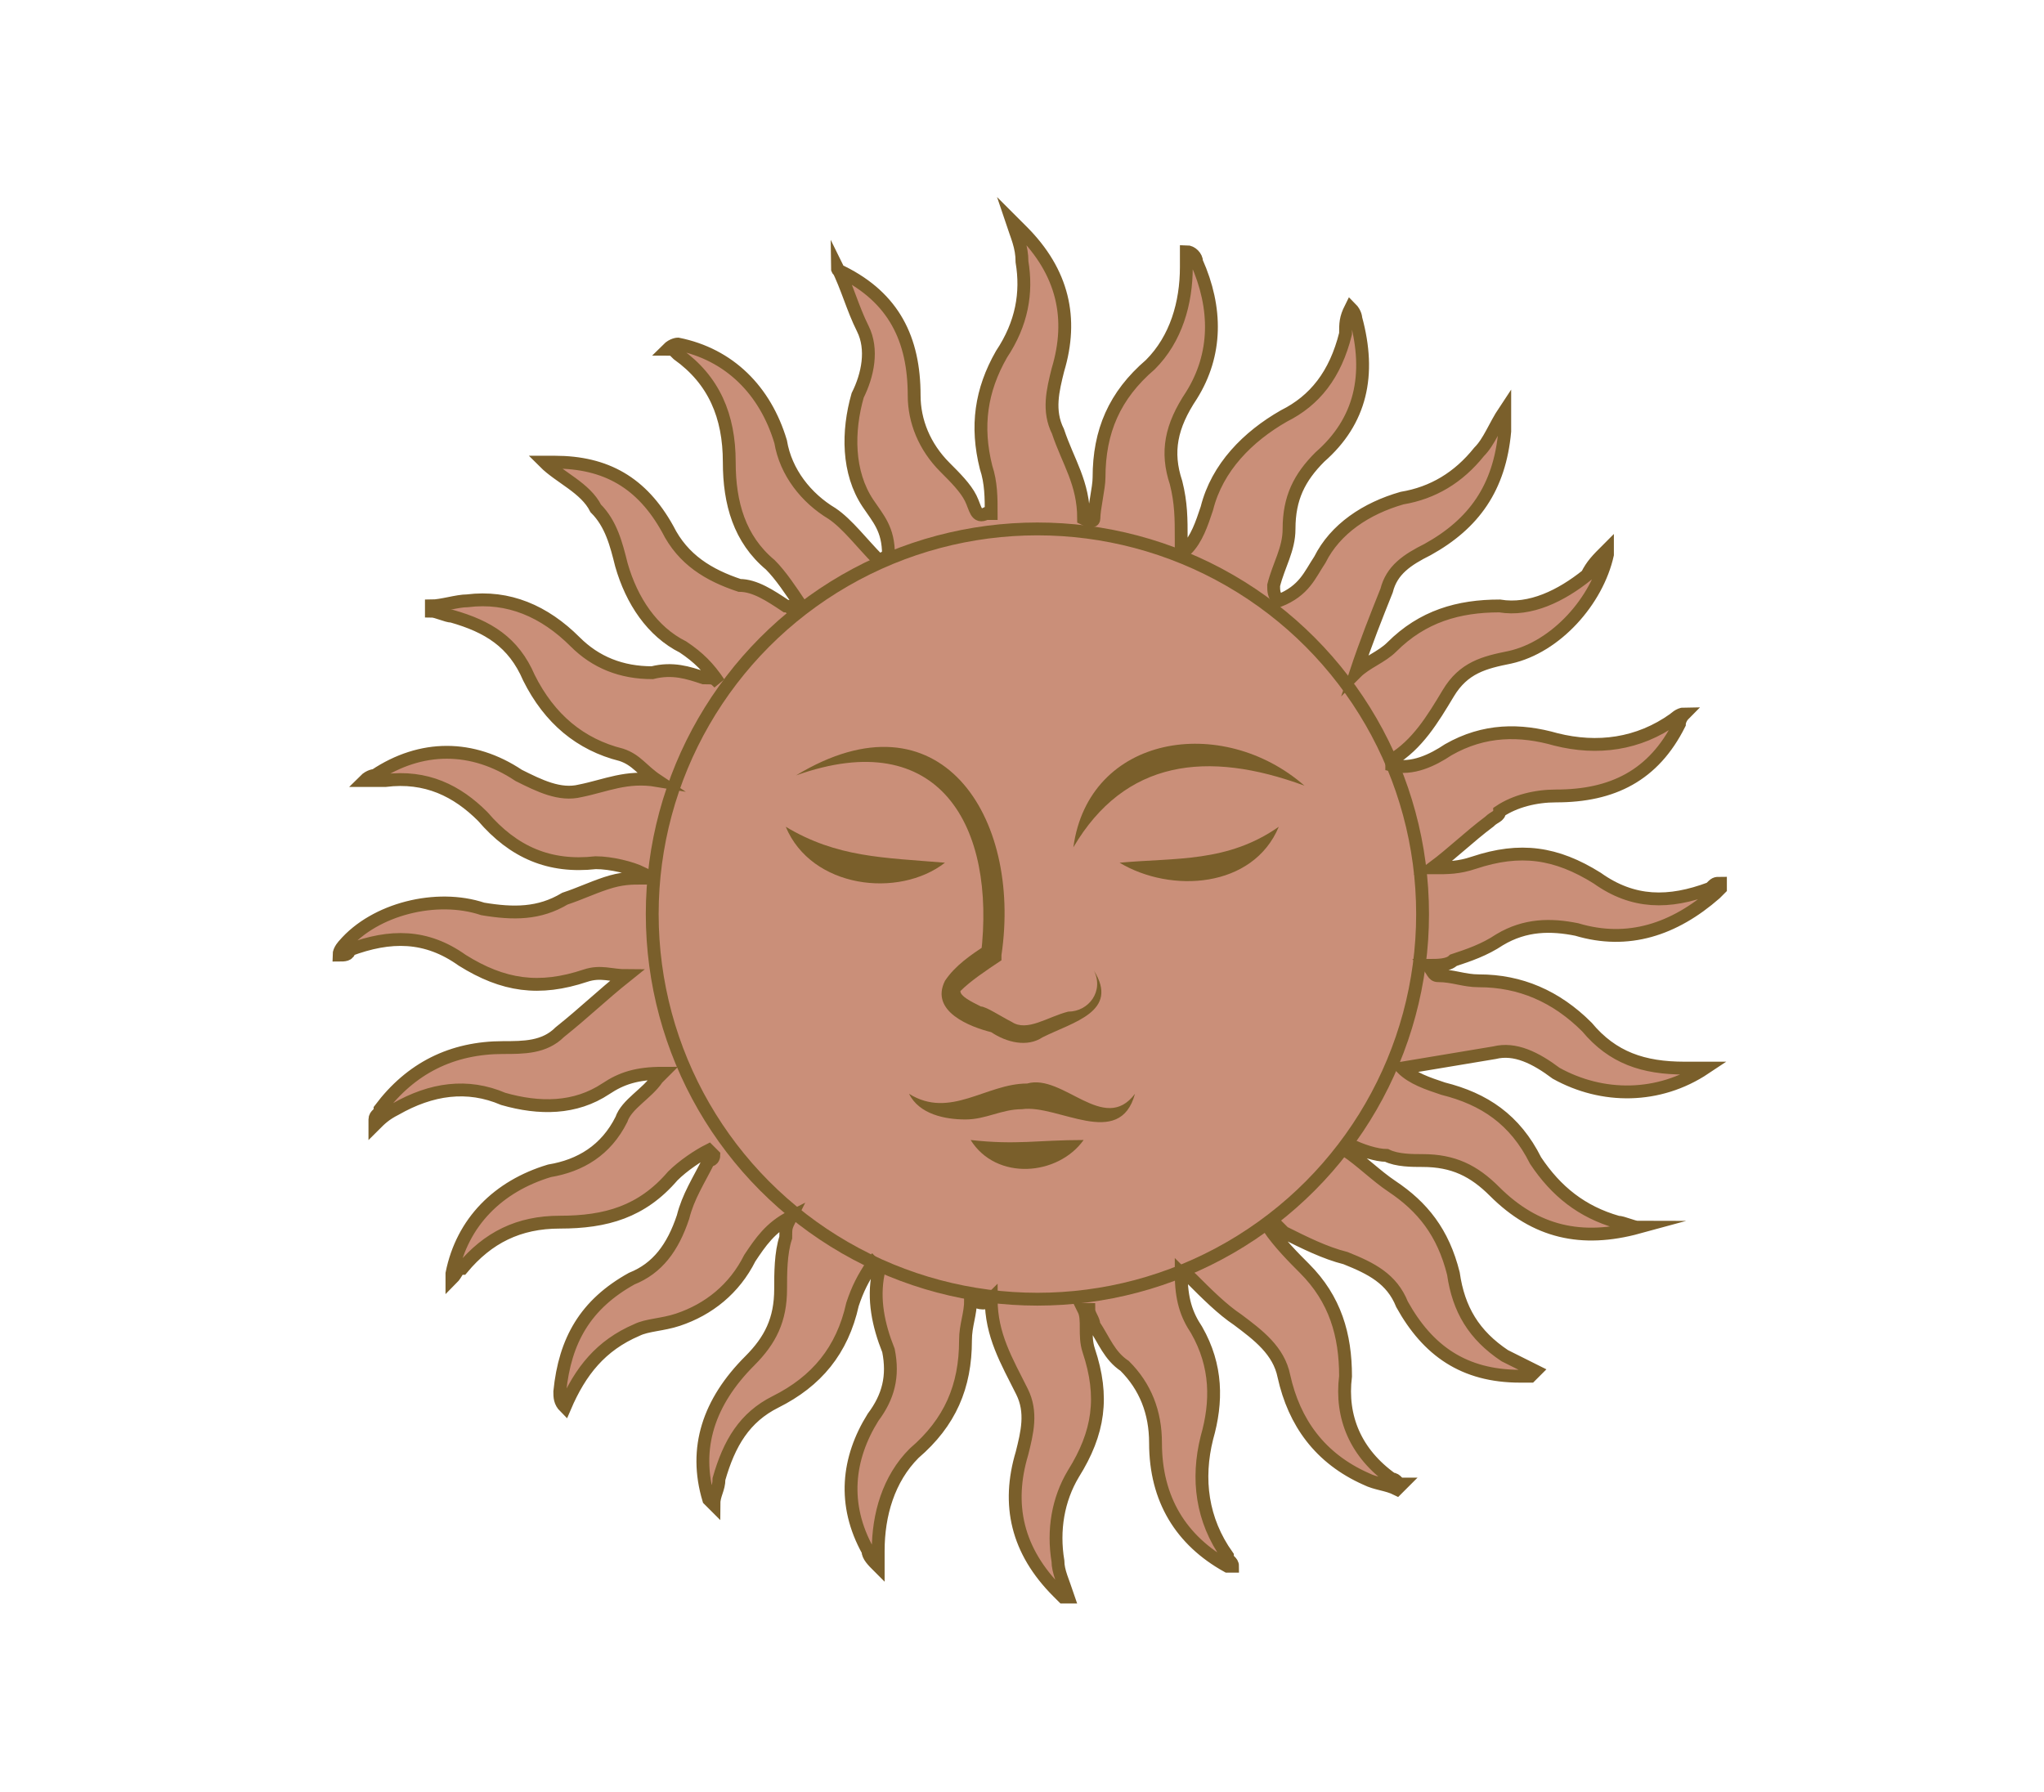 <svg xml:space="preserve" style="enable-background:new 0 0 39.8 34.9;" viewBox="0 0 39.8 34.9" y="0px" x="0px" xmlns:xlink="http://www.w3.org/1999/xlink" xmlns="http://www.w3.org/2000/svg" id="Layer_1" version="1.1">
<style type="text/css">
	.st0{fill:#CA8F79;}
	.st1{fill:#7A5F2B;}
	.st2{fill:#DDC6A9;}
	.st3{fill:none;}
	.st4{fill:none;stroke:#7A5F2B;stroke-width:0.25;stroke-miterlimit:10;}
	.st5{fill:#CA8F79;stroke:#7A5F2B;stroke-width:0.25;stroke-miterlimit:10;}
	.st6{fill:#444E21;stroke:#7A5F2B;stroke-width:0.25;stroke-miterlimit:10;}
	.st7{fill:#9F8D54;stroke:#7A5F2B;stroke-width:0.25;stroke-miterlimit:10;}
	.st8{fill:#CA8F79;stroke:#7A5F2B;stroke-width:0.25;stroke-linecap:round;stroke-miterlimit:10;}
	.st9{fill:#EB6055;stroke:#7A5F2B;stroke-width:0.25;stroke-miterlimit:10;}
	.st10{fill:#ECB340;stroke:#7A5F2B;stroke-width:0.25;stroke-miterlimit:10;}
	.st11{fill:#010101;}
	.st12{fill:#647B72;}
	.st13{fill:#EB6055;}
	.st14{fill:#ECB340;}
	.st15{fill:#FFFFFF;}
	.st16{fill:#E2EADD;}
	.st17{fill:#444E21;}
	.st18{fill:#E67F59;}
	.st19{fill:#E7AB70;stroke:#7A5F2B;stroke-width:0.25;stroke-linecap:round;stroke-miterlimit:10;}
	.st20{fill:#E7AB70;}
	.st21{fill:#E7AB70;stroke:#7A5F2B;stroke-width:0.25;stroke-miterlimit:10;}
</style>
<g>
	<g>
		<path d="M19.3,25.3c0,0.7,0.3,1.2,0.6,1.8c0.2,0.4,0.1,0.8,0,1.2c-0.3,1-0.1,1.9,0.7,2.7c0,0,0.1,0.1,0.1,0.1
			c0,0,0.1,0,0.1,0c-0.1-0.3-0.2-0.5-0.2-0.7c-0.1-0.6,0-1.2,0.3-1.7c0.5-0.8,0.6-1.5,0.3-2.4c-0.1-0.3,0-0.6-0.1-0.8
			c0,0,0.1,0,0.1,0c0,0.1,0.1,0.2,0.1,0.3c0.2,0.3,0.3,0.6,0.6,0.8c0.4,0.4,0.6,0.9,0.6,1.5c0,1.1,0.5,1.9,1.4,2.4c0,0,0.1,0,0.1,0
			c0-0.1-0.1-0.1-0.1-0.2c-0.5-0.7-0.6-1.5-0.4-2.3c0.2-0.7,0.2-1.4-0.2-2.1c-0.2-0.3-0.3-0.6-0.3-1.1c0.1,0.1,0.1,0,0.2,0.1
			c0.3,0.3,0.6,0.6,0.9,0.8c0.4,0.3,0.8,0.6,0.9,1.1c0.2,0.9,0.7,1.6,1.6,2c0.2,0.1,0.4,0.1,0.6,0.2c0,0,0.1-0.1,0.1-0.1
			c-0.1,0-0.1-0.1-0.2-0.1c-0.7-0.5-1-1.2-0.9-2c0-0.8-0.2-1.5-0.8-2.1c-0.2-0.2-0.5-0.5-0.7-0.8c0,0,0.1-0.1,0.1-0.1
			c0,0,0.2,0.2,0.2,0.2c0.4,0.2,0.8,0.4,1.2,0.5c0.5,0.2,0.9,0.4,1.1,0.9c0.5,0.9,1.2,1.4,2.3,1.4c0.1,0,0.1,0,0.2,0
			c0,0,0,0,0.1-0.1c-0.2-0.1-0.4-0.2-0.6-0.3c-0.6-0.4-0.9-0.9-1-1.6c-0.2-0.8-0.6-1.3-1.2-1.7c-0.3-0.2-0.6-0.5-0.9-0.7
			c0,0,0-0.1,0.1-0.1c0.2,0.1,0.5,0.2,0.7,0.2c0.2,0.1,0.5,0.1,0.7,0.1c0.6,0,1,0.2,1.4,0.6c0.8,0.8,1.7,1,2.8,0.7
			c-0.1,0-0.3-0.1-0.4-0.1c-0.7-0.2-1.2-0.6-1.6-1.2c-0.4-0.8-1-1.2-1.8-1.4c-0.3-0.1-0.6-0.2-0.8-0.4c0.6-0.1,1.2-0.2,1.8-0.3
			c0.4-0.1,0.8,0.1,1.2,0.4c0.9,0.5,2,0.5,2.9-0.1c-0.2,0-0.3,0-0.4,0c-0.8,0-1.4-0.2-1.9-0.8c-0.6-0.6-1.3-0.9-2.1-0.9
			c-0.3,0-0.5-0.1-0.8-0.1c-0.1,0-0.1-0.1-0.2-0.2c0.2,0,0.4,0,0.5-0.1c0.3-0.1,0.6-0.2,0.9-0.4c0.5-0.3,1-0.3,1.5-0.2
			c1,0.3,1.9,0,2.7-0.7c0,0,0,0,0.1-0.1c0,0,0,0,0-0.1c-0.1,0-0.1,0-0.2,0.1c-0.8,0.3-1.5,0.3-2.2-0.2c-0.8-0.5-1.5-0.6-2.4-0.3
			c-0.3,0.1-0.5,0.1-0.8,0.1c0.4-0.3,0.7-0.6,1.1-0.9c0.1-0.1,0.2-0.1,0.2-0.2c0.3-0.2,0.7-0.3,1.1-0.3c1.1,0,1.9-0.4,2.4-1.4
			c0,0,0-0.1,0.1-0.2c-0.1,0-0.2,0.1-0.2,0.1c-0.7,0.5-1.5,0.6-2.3,0.4c-0.7-0.2-1.4-0.2-2.1,0.2c-0.3,0.2-0.7,0.4-1.1,0.3
			c0,0,0-0.1,0-0.1c0.5-0.3,0.8-0.8,1.1-1.3c0.3-0.5,0.7-0.6,1.2-0.7c0.9-0.2,1.7-1.1,1.9-2c0,0,0-0.1,0-0.1
			c-0.2,0.2-0.3,0.3-0.4,0.5c-0.5,0.4-1.1,0.7-1.7,0.6c-0.8,0-1.5,0.2-2.1,0.8c-0.2,0.2-0.5,0.3-0.7,0.5c0.2-0.6,0.4-1.1,0.6-1.6
			c0.1-0.4,0.4-0.6,0.8-0.8c0.9-0.5,1.4-1.2,1.5-2.3c0-0.1,0-0.2,0-0.4c-0.2,0.3-0.3,0.6-0.5,0.8c-0.4,0.5-0.9,0.8-1.5,0.9
			c-0.7,0.2-1.3,0.6-1.6,1.2c-0.2,0.3-0.3,0.6-0.8,0.8c-0.1-0.1-0.1-0.2-0.1-0.3c0.1-0.4,0.3-0.7,0.3-1.1c0-0.6,0.2-1,0.6-1.4
			c0.8-0.7,1-1.6,0.7-2.7c0,0,0-0.1-0.1-0.2c-0.1,0.2-0.1,0.3-0.1,0.5C26,7.3,25.6,7.8,25,8.1c-0.7,0.4-1.3,1-1.5,1.8
			c-0.1,0.3-0.2,0.6-0.4,0.8c0,0-0.1,0-0.1,0c0-0.1,0-0.1,0-0.2c0-0.4,0-0.7-0.1-1.1c-0.2-0.6-0.1-1.1,0.3-1.7
			c0.5-0.8,0.5-1.7,0.1-2.6c0-0.1-0.1-0.2-0.2-0.2c0,0.1,0,0.2,0,0.3c0,0.7-0.2,1.4-0.7,1.9c-0.7,0.6-1,1.3-1,2.2
			c0,0.2-0.1,0.6-0.1,0.8c0,0.1-0.2,0-0.2,0c0-0.7-0.3-1.1-0.5-1.7c-0.2-0.4-0.1-0.8,0-1.2c0.3-1,0.1-1.9-0.7-2.7
			c-0.1-0.1-0.1-0.1-0.2-0.2c0.1,0.3,0.2,0.5,0.2,0.8c0.1,0.6,0,1.2-0.4,1.8c-0.4,0.7-0.5,1.4-0.3,2.2c0.1,0.3,0.1,0.6,0.1,0.9
			c0,0-0.1,0-0.1,0C19,10.1,19,9.9,18.9,9.7c-0.1-0.2-0.3-0.4-0.5-0.6c-0.4-0.4-0.6-0.9-0.6-1.4c0-1.1-0.4-1.9-1.4-2.4
			c0,0-0.1,0-0.1-0.1c0,0,0,0,0,0c0.2,0.4,0.3,0.8,0.5,1.2c0.2,0.4,0.1,0.9-0.1,1.3c-0.2,0.7-0.2,1.5,0.2,2.1c0.2,0.3,0.4,0.5,0.4,1
			c-0.1,0.1-0.2,0.1-0.2,0.1c-0.3-0.3-0.6-0.7-0.9-0.9c-0.5-0.3-0.9-0.8-1-1.4c-0.3-1-1-1.7-2-1.9c0,0-0.1,0-0.2,0.1
			c0.1,0,0.1,0,0.2,0.1c0.7,0.5,1,1.2,1,2.1c0,0.8,0.2,1.5,0.8,2c0.2,0.2,0.4,0.5,0.6,0.8c0,0,0,0-0.1,0.1c-0.1,0-0.1-0.1-0.2-0.1
			c-0.3-0.2-0.6-0.4-0.9-0.4c-0.6-0.2-1.1-0.5-1.4-1.1c-0.5-0.9-1.2-1.3-2.2-1.3c-0.1,0-0.2,0-0.2,0c0.3,0.3,0.8,0.5,1,0.9
			c0.3,0.3,0.4,0.7,0.5,1.1c0.2,0.7,0.6,1.3,1.2,1.6c0.3,0.2,0.5,0.4,0.7,0.7c-0.1-0.1-0.1-0.1-0.3-0.1c-0.3-0.1-0.6-0.2-1-0.1
			c-0.6,0-1.1-0.2-1.5-0.6c-0.6-0.6-1.3-0.9-2.1-0.8c-0.2,0-0.5,0.1-0.7,0.1c0,0,0,0.1,0,0.1c0.1,0,0.3,0.1,0.4,0.1
			c0.7,0.2,1.2,0.5,1.5,1.2c0.4,0.8,1,1.3,1.8,1.5c0.3,0.1,0.4,0.3,0.7,0.5c-0.6-0.1-1,0.1-1.5,0.2c-0.4,0.1-0.8-0.1-1.2-0.3
			c-0.9-0.6-1.9-0.6-2.8,0c0,0-0.1,0-0.2,0.1c0.2,0,0.3,0,0.4,0c0.8-0.1,1.4,0.2,1.9,0.7c0.6,0.7,1.3,1,2.2,0.9
			c0.3,0,0.7,0.1,0.9,0.2c0,0,0,0.1,0,0.1c-0.2,0-0.4,0-0.7,0.1c-0.3,0.1-0.5,0.2-0.8,0.3c-0.5,0.3-1,0.3-1.6,0.2
			c-0.9-0.3-2.1,0-2.7,0.7c0,0-0.1,0.1-0.1,0.2c0.1,0,0.2,0,0.2-0.1c0.8-0.3,1.5-0.3,2.2,0.2c0.8,0.5,1.5,0.6,2.4,0.3
			c0.3-0.1,0.5,0,0.8,0c-0.5,0.4-0.8,0.7-1.3,1.1c-0.3,0.3-0.7,0.3-1.1,0.3c-1,0-1.8,0.4-2.4,1.2c0,0.1-0.1,0.1-0.1,0.2
			c0,0,0,0,0,0.1c0.1-0.1,0.2-0.2,0.4-0.3c0.7-0.4,1.4-0.5,2.1-0.2c0.7,0.2,1.4,0.2,2-0.2c0.3-0.2,0.6-0.3,1.1-0.3
			c-0.1,0.1-0.1,0.1-0.1,0.1c-0.2,0.3-0.6,0.5-0.7,0.8c-0.3,0.6-0.8,0.9-1.4,1c-1,0.3-1.7,1-1.9,2c0,0,0,0,0,0.1
			c0.1-0.1,0.1-0.2,0.2-0.2c0.5-0.6,1.1-0.9,1.9-0.9c0.9,0,1.6-0.2,2.2-0.9c0.2-0.2,0.5-0.4,0.7-0.5c0,0,0,0,0.1,0.1
			c0,0,0,0.1-0.1,0.1c-0.2,0.4-0.4,0.7-0.5,1.1c-0.2,0.6-0.5,1-1,1.2c-0.9,0.5-1.3,1.2-1.4,2.2c0,0.1,0,0.2,0.1,0.3
			c0.3-0.7,0.7-1.2,1.4-1.5c0.2-0.1,0.5-0.1,0.8-0.2c0.6-0.2,1.1-0.6,1.4-1.2c0.2-0.3,0.4-0.6,0.8-0.8c-0.1,0.2-0.1,0.2-0.1,0.4
			c-0.1,0.3-0.1,0.7-0.1,1c0,0.6-0.2,1-0.6,1.4c-0.8,0.8-1.1,1.7-0.8,2.7c0,0,0,0,0.1,0.1c0-0.2,0.1-0.3,0.1-0.5
			c0.2-0.7,0.5-1.2,1.1-1.5c0.8-0.4,1.3-1,1.5-1.9c0.1-0.3,0.2-0.5,0.4-0.8c0.1,0.1,0.1,0.1,0.1,0.2c-0.1,0.5,0,1,0.2,1.5
			c0.1,0.5,0,0.9-0.3,1.3c-0.5,0.8-0.6,1.7-0.1,2.6c0,0.1,0.1,0.2,0.2,0.3c0-0.1,0-0.2,0-0.3c0-0.7,0.2-1.4,0.7-1.9
			c0.7-0.6,1-1.3,1-2.2c0-0.3,0.1-0.5,0.1-0.8C19.1,25.4,19.2,25.4,19.3,25.3C19.3,25.3,19.3,25.3,19.3,25.3z" class="st8"></path>
	</g>
	<g>
		<g>
			<path d="M25.4,15.3c-1.9-0.7-3.5-0.5-4.5,1.2C21.2,14.3,23.8,13.9,25.4,15.3L25.4,15.3z" class="st1"></path>
		</g>
		<g>
			<path d="M15.5,15.1c2.8-1.7,4.4,0.8,4,3.5c0,0,0,0.1,0,0.1c-0.3,0.2-0.6,0.4-0.8,0.6c0,0.1,0.2,0.2,0.4,0.3
				c0.1,0,0.4,0.2,0.6,0.3c0.3,0.2,0.7-0.1,1.1-0.2c0.4,0,0.7-0.4,0.5-0.8c0.5,0.8-0.4,1-1,1.3c-0.3,0.2-0.7,0.1-1-0.1
				c-0.4-0.1-1.2-0.4-0.9-1c0.2-0.3,0.5-0.5,0.8-0.7c0,0-0.1,0.2-0.1,0.2C19.4,16.1,18.3,14.1,15.5,15.1L15.5,15.1z" class="st1"></path>
		</g>
		<g>
			<path d="M22.1,21.3c-0.3,1.1-1.5,0.2-2.2,0.3c-0.4,0-0.7,0.2-1.1,0.2c-0.4,0-0.9-0.1-1.1-0.5
				c0.8,0.5,1.5-0.2,2.3-0.2C20.7,20.9,21.5,22.1,22.1,21.3L22.1,21.3z" class="st1"></path>
		</g>
		<g>
			<path d="M21.1,22.2c-0.5,0.7-1.7,0.8-2.2,0C19.8,22.3,20.2,22.2,21.1,22.2L21.1,22.2z" class="st1"></path>
		</g>
		<g>
			<path d="M24.9,16.1c-0.5,1.2-2.1,1.3-3.1,0.7C22.9,16.7,23.9,16.8,24.9,16.1L24.9,16.1z" class="st1"></path>
		</g>
		<g>
			<path d="M15.3,16.1c1,0.6,1.9,0.6,3.1,0.7C17.5,17.5,15.8,17.3,15.3,16.1L15.3,16.1z" class="st1"></path>
		</g>
	</g>
	<circle r="7.5" cy="17.8" cx="20.2" class="st4"></circle>
</g>
</svg>
